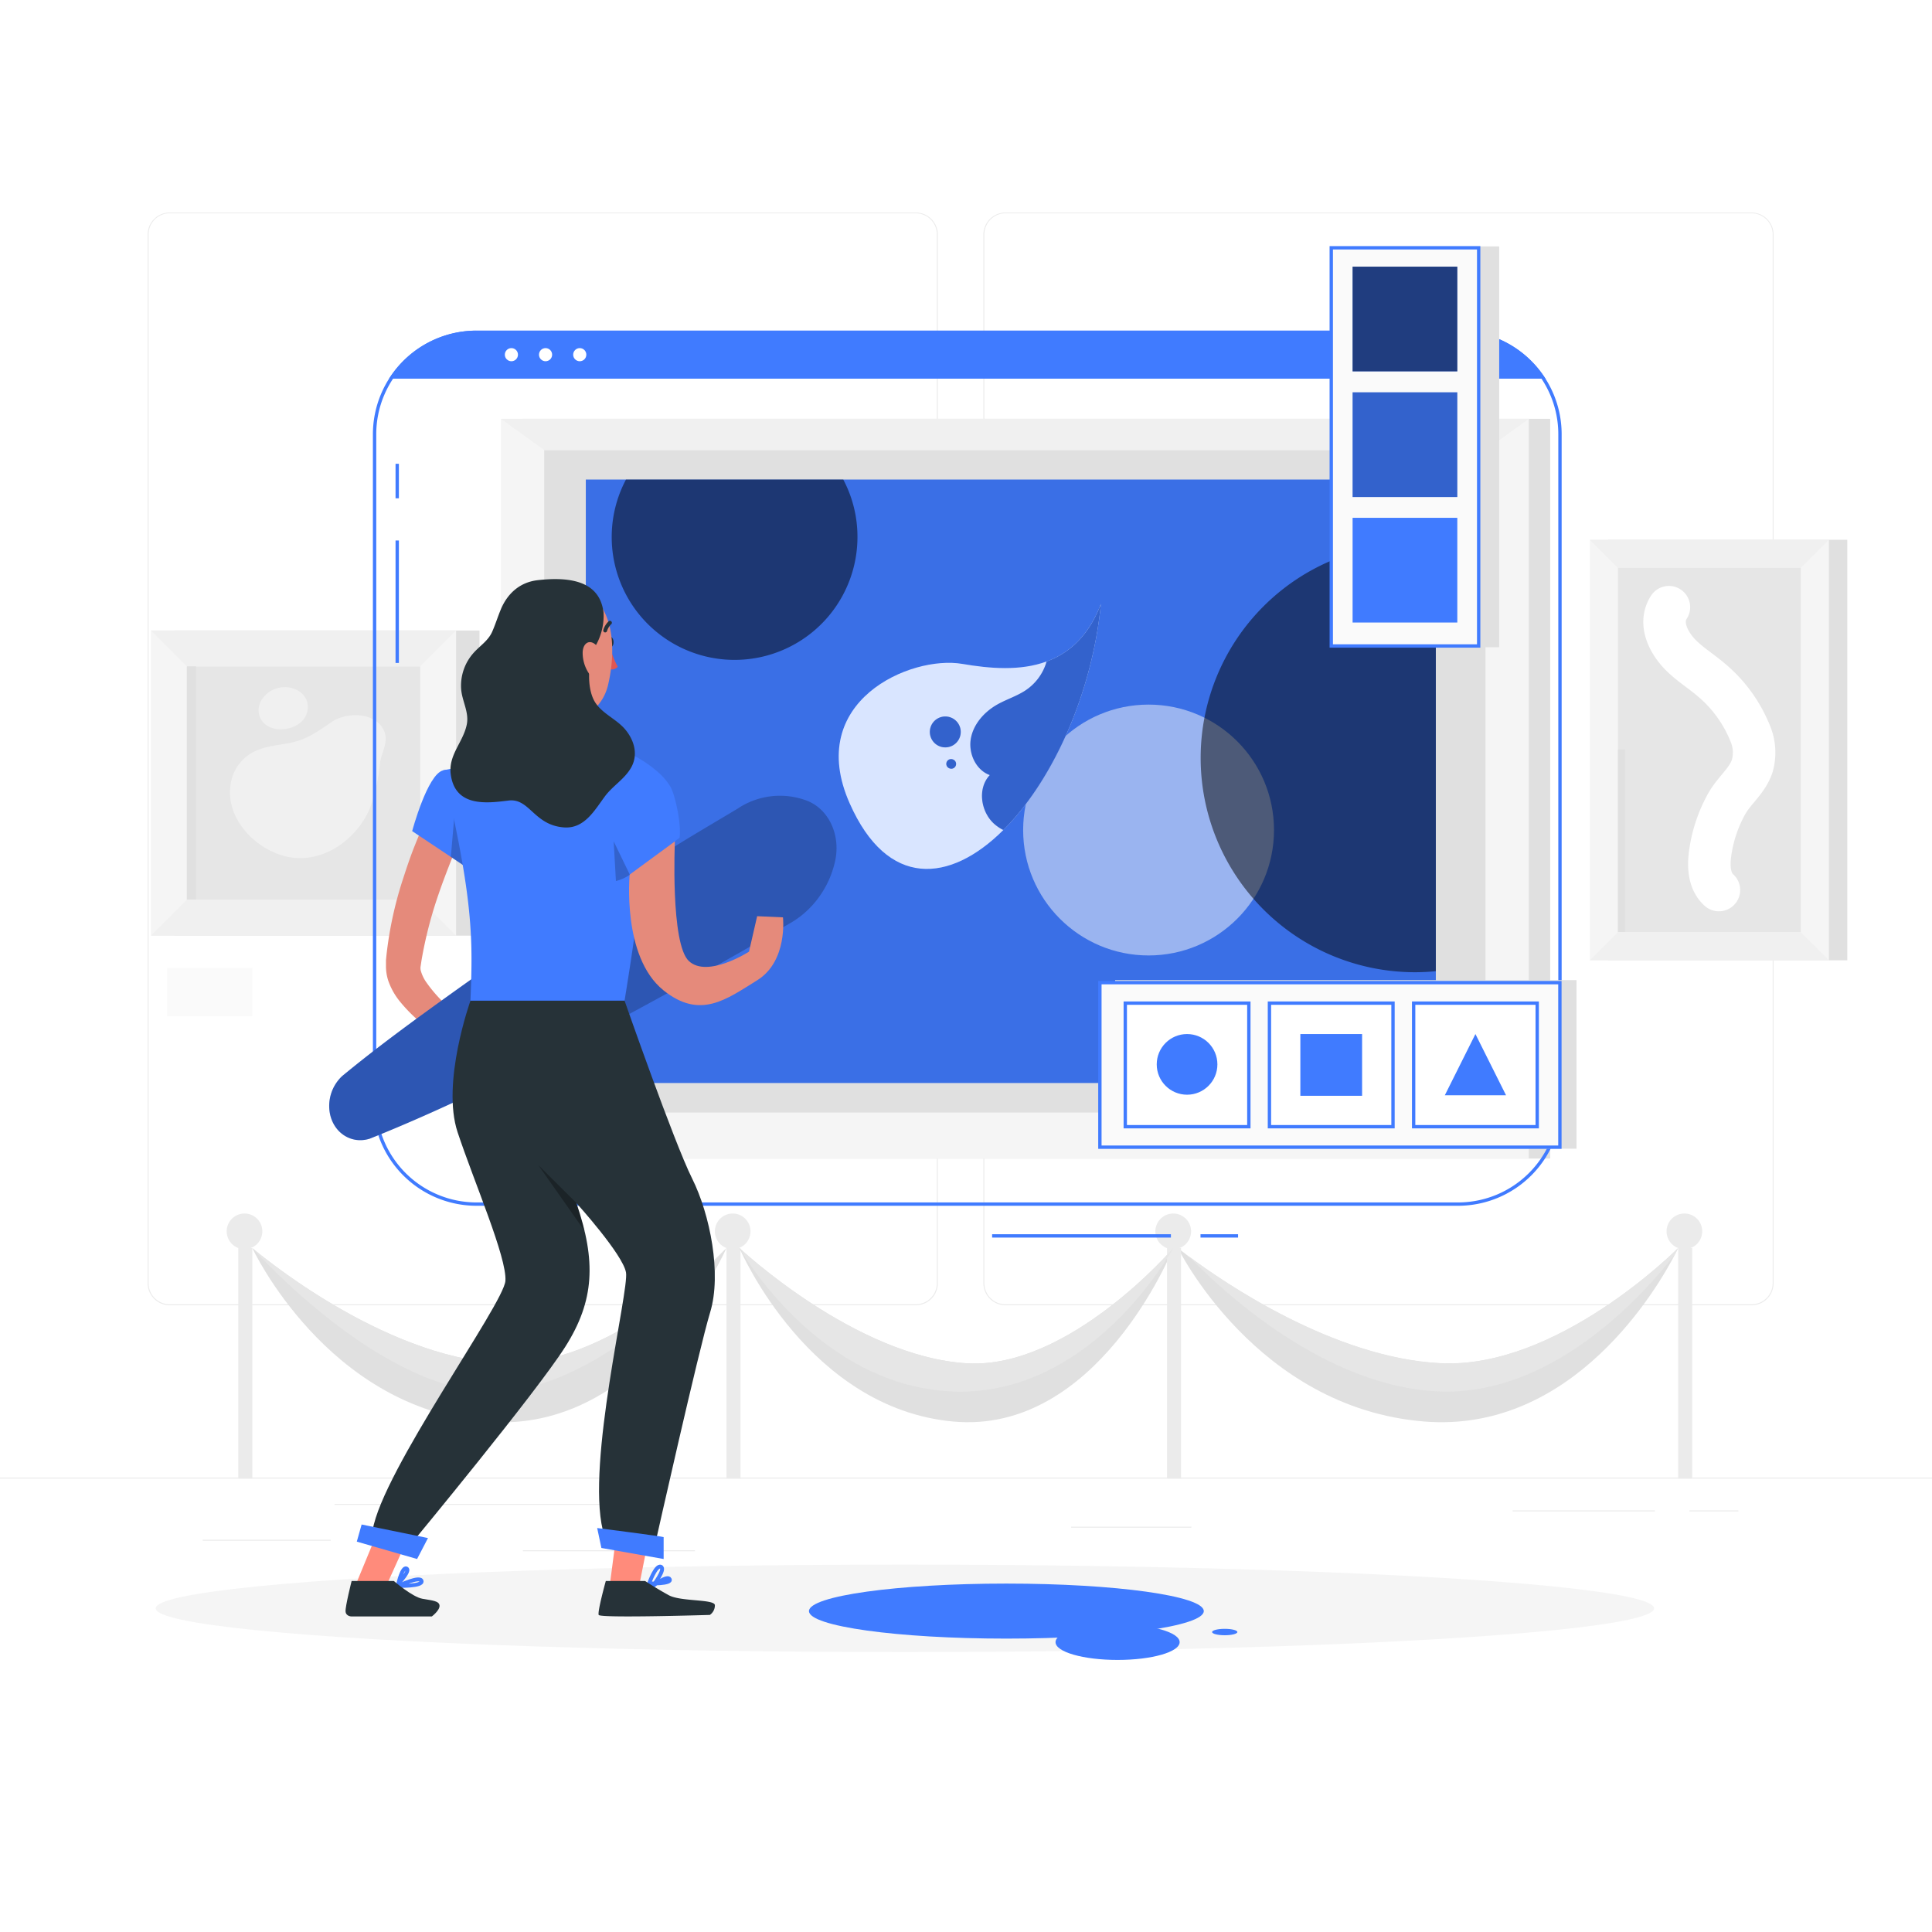 <svg class="animated" id="freepik_stories-personalization" xmlns="http://www.w3.org/2000/svg" viewBox="0 0 500 500" version="1.1" xmlns:xlink="http://www.w3.org/1999/xlink" xmlns:svgjs="http://svgjs.com/svgjs"><style>svg#freepik_stories-personalization:not(.animated) .animable {opacity: 0;}svg#freepik_stories-personalization.animated #freepik--background-complete--inject-25 {animation: 1.5s Infinite  linear floating;animation-delay: 0s;}svg#freepik_stories-personalization.animated #freepik--Shadow--inject-25 {animation: 1.5s Infinite  linear heartbeat;animation-delay: 0s;}svg#freepik_stories-personalization.animated #freepik--Painting--inject-25 {animation: 1.5s Infinite  linear floating;animation-delay: 0s;}svg#freepik_stories-personalization.animated #freepik--Window--inject-25 {animation: 1.5s Infinite  linear floating;animation-delay: 0s;}svg#freepik_stories-personalization.animated #freepik--Character--inject-25 {animation: 1.5s Infinite  linear wind;animation-delay: 0s;}            @keyframes floating {                0% {                    opacity: 1;                    transform: translateY(0px);                }                50% {                    transform: translateY(-10px);                }                100% {                    opacity: 1;                    transform: translateY(0px);                }            }                    @keyframes heartbeat {                0% {                    transform: scale(1);                }                10% {                    transform: scale(1.1);                }                30% {                    transform: scale(1);                }                40% {                    transform: scale(1);                }                50% {                    transform: scale(1.1);                }                60% {                    transform: scale(1);                }                100% {                    transform: scale(1);                }            }                    @keyframes wind {                0% {                    transform: rotate( 0deg );                }                25% {                    transform: rotate( 1deg );                }                75% {                    transform: rotate( -1deg );                }            }        </style><g id="freepik--background-complete--inject-25" class="animable" style="transform-origin: 250px 228.23px;"><rect y="382.4" width="500" height="0.25" style="fill: rgb(235, 235, 235); transform-origin: 250px 382.525px;" id="el9s8tly0u4qq" class="animable"></rect><rect x="52.46" y="398.49" width="33.12" height="0.25" style="fill: rgb(235, 235, 235); transform-origin: 69.02px 398.615px;" id="ele6l04av3ua" class="animable"></rect><rect x="135.33" y="401.21" width="44.5" height="0.25" style="fill: rgb(235, 235, 235); transform-origin: 157.58px 401.335px;" id="elvlzqdxw6acp" class="animable"></rect><rect x="86.58" y="389.21" width="70.42" height="0.25" style="fill: rgb(235, 235, 235); transform-origin: 121.79px 389.335px;" id="elkrmznvg6z2h" class="animable"></rect><rect x="437.21" y="390.89" width="12.69" height="0.25" style="fill: rgb(235, 235, 235); transform-origin: 443.555px 391.015px;" id="elj1x67z6lrwi" class="animable"></rect><rect x="391.47" y="390.89" width="36.83" height="0.25" style="fill: rgb(235, 235, 235); transform-origin: 409.885px 391.015px;" id="el9ohpv306m7c" class="animable"></rect><rect x="277.21" y="395.11" width="31.12" height="0.25" style="fill: rgb(235, 235, 235); transform-origin: 292.77px 395.235px;" id="el5jq2bk2th04" class="animable"></rect><path d="M237,55H43.91a5.71,5.71,0,0,0-5.7,5.66V332.09a5.71,5.71,0,0,0,5.7,5.71H237a5.71,5.71,0,0,0,5.71-5.71V60.71A5.71,5.71,0,0,0,237,55Zm5.46,277.09a5.48,5.48,0,0,1-5.46,5.46H43.91a5.46,5.46,0,0,1-5.45-5.46V60.66a5.46,5.46,0,0,1,5.45-5.46H237a5.48,5.48,0,0,1,5.46,5.46Z" style="fill: rgb(235, 235, 235); transform-origin: 140.46px 196.4px;" id="elocl137qyhlt" class="animable"></path><path d="M453.31,55H260.21a5.72,5.72,0,0,0-5.71,5.66V332.09a5.73,5.73,0,0,0,5.71,5.71h193.1a5.7,5.7,0,0,0,5.69-5.71V60.66A5.71,5.71,0,0,0,453.31,55Zm5.46,277.09a5.48,5.48,0,0,1-5.46,5.46H260.21a5.48,5.48,0,0,1-5.46-5.46V60.66a5.48,5.48,0,0,1,5.46-5.46h193.1a5.48,5.48,0,0,1,5.46,5.46Z" style="fill: rgb(235, 235, 235); transform-origin: 356.75px 196.4px;" id="elzrctgehq3x" class="animable"></path><path d="M67.89,318.67a4.61,4.61,0,1,1-4.61-4.61A4.6,4.6,0,0,1,67.89,318.67Z" style="fill: rgb(235, 235, 235); transform-origin: 63.28px 318.67px;" id="elmybbu2ojdq" class="animable"></path><rect x="61.67" y="322.99" width="3.63" height="59.66" style="fill: rgb(235, 235, 235); transform-origin: 63.485px 352.82px;" id="el3938t8egfda" class="animable"></rect><path d="M194.23,318.67a4.61,4.61,0,1,1-4.61-4.61A4.6,4.6,0,0,1,194.23,318.67Z" style="fill: rgb(235, 235, 235); transform-origin: 189.62px 318.67px;" id="elnu8yjso3wsd" class="animable"></path><rect x="188.01" y="322.99" width="3.63" height="59.66" style="fill: rgb(235, 235, 235); transform-origin: 189.825px 352.82px;" id="el561igofofqq" class="animable"></rect><path d="M188,323s-21.1,48.41-62.27,44.92S65.3,323,65.3,323l0,0c1,.85,33.26,28.21,64.42,29.81,27.94,1.43,56.39-27.86,58.18-29.72Z" style="fill: rgb(224, 224, 224); transform-origin: 126.65px 345.55px;" id="elr4j6vxizbe9" class="animable"></path><path d="M303.64,323v0c-.58,1.42-19.87,48.33-57,44.89S191.92,324.28,191.37,323v0s30,28.2,59,29.83C276.74,354.3,303.64,323,303.64,323Z" style="fill: rgb(224, 224, 224); transform-origin: 247.505px 345.535px;" id="el8eggoo8gfrc" class="animable"></path><path d="M434.29,323c-.06.14-.31.67-.75,1.54-4.28,8.28-26.17,46.46-64.92,43.35C325.17,364.42,304.85,323,304.85,323s1,.81,2.82,2.18c8.9,6.64,37.45,26.3,65.17,27.65C402.84,354.28,433.36,323.94,434.29,323Z" style="fill: rgb(224, 224, 224); transform-origin: 369.57px 345.535px;" id="els7k947rtny9" class="animable"></path><path d="M308.25,318.67a4.62,4.62,0,1,1-4.61-4.61A4.61,4.61,0,0,1,308.25,318.67Z" style="fill: rgb(235, 235, 235); transform-origin: 303.63px 318.68px;" id="elblgqjo3i2e" class="animable"></path><rect x="302.02" y="322.99" width="3.63" height="59.66" style="fill: rgb(235, 235, 235); transform-origin: 303.835px 352.82px;" id="elludev4d4o3" class="animable"></rect><path d="M440.53,318.67a4.61,4.61,0,1,1-4.61-4.61A4.6,4.6,0,0,1,440.53,318.67Z" style="fill: rgb(235, 235, 235); transform-origin: 435.92px 318.67px;" id="el8lz236dr0xp" class="animable"></path><rect x="434.31" y="322.99" width="3.63" height="59.66" style="fill: rgb(235, 235, 235); transform-origin: 436.125px 352.82px;" id="el00jcwz8mdawr" class="animable"></rect><path d="M434.29,323c-.06.14-.31.67-.75,1.54-7.53,9.72-30.7,36.12-60,35.59-30.57-.55-58.3-27.1-65.87-35,8.9,6.64,37.45,26.3,65.17,27.65C402.84,354.28,433.36,323.94,434.29,323Z" style="fill: rgb(230, 230, 230); transform-origin: 370.98px 341.569px;" id="elg0bfa2az5fl" class="animable"></path><path d="M303.64,323v0c-.63,1.13-21,37.88-56.13,37.14s-55.5-36-56.13-37.14v0s30,28.2,59,29.83C276.74,354.3,303.64,323,303.64,323Z" style="fill: rgb(230, 230, 230); transform-origin: 247.51px 341.576px;" id="el3qvoubjx1ez" class="animable"></path><path d="M187.92,323.1c-1.83,2.15-31.51,36.67-59.95,37.06C99,360.55,66.22,324,65.32,323c1,.85,33.26,28.21,64.42,29.81C157.68,354.25,186.13,325,187.92,323.1Z" style="fill: rgb(230, 230, 230); transform-origin: 126.62px 341.582px;" id="elzt8nfpcwr7k" class="animable"></path><rect x="416.2" y="139.7" width="61.88" height="108.83" style="fill: rgb(224, 224, 224); transform-origin: 447.14px 194.115px;" id="elxsyl2y988c" class="animable"></rect><rect x="411.45" y="139.7" width="61.88" height="108.83" style="fill: rgb(245, 245, 245); transform-origin: 442.39px 194.115px;" id="eln3fc1w195fi" class="animable"></rect><rect x="418.73" y="146.24" width="47.31" height="95.01" style="fill: rgb(230, 230, 230); transform-origin: 442.385px 193.745px;" id="elxczo2f2chf" class="animable"></rect><polygon points="466.05 146.98 473.33 139.7 411.45 139.7 418.73 146.98 466.05 146.98" style="fill: rgb(240, 240, 240); transform-origin: 442.39px 143.34px;" id="elbr6fzrmvxxq" class="animable"></polygon><rect x="418.73" y="193.93" width="1.85" height="47.31" style="fill: rgb(224, 224, 224); transform-origin: 419.655px 217.585px;" id="el5lj5ayvrkin" class="animable"></rect><polygon points="473.33 248.53 466.05 241.24 418.73 241.24 411.45 248.53 473.33 248.53" style="fill: rgb(240, 240, 240); transform-origin: 442.39px 244.885px;" id="elv3y2sfxi8m7" class="animable"></polygon><path d="M431.91,157.14c-2.78,4.28.08,9.5,3.27,12.6,2.32,2.26,5.08,4,7.57,6.1A35.22,35.22,0,0,1,453,189.93a12.62,12.62,0,0,1,.45,8.39c-1.26,3.73-4.57,6.2-6.49,9.54a36.58,36.58,0,0,0-4.39,13.1c-.45,3.33-.24,7.16,2.28,9.38" style="fill: none; stroke: rgb(255, 255, 255); stroke-linecap: round; stroke-linejoin: round; stroke-width: 11px; transform-origin: 442.373px 193.74px;" id="elti75a25xa4n" class="animable"></path><rect x="45.12" y="163.17" width="78.98" height="78.98" style="fill: rgb(224, 224, 224); transform-origin: 84.61px 202.66px;" id="elu3f1mtdfpur" class="animable"></rect><rect x="39.06" y="163.17" width="78.98" height="78.98" style="fill: rgb(245, 245, 245); transform-origin: 78.55px 202.66px;" id="ell0bruxpr10g" class="animable"></rect><rect x="48.36" y="172.46" width="60.4" height="60.4" style="fill: rgb(230, 230, 230); transform-origin: 78.56px 202.66px;" id="el0xffpv6bgo8p" class="animable"></rect><polygon points="108.75 172.46 118.05 163.16 39.06 163.16 48.35 172.46 108.75 172.46" style="fill: rgb(240, 240, 240); transform-origin: 78.555px 167.81px;" id="el4n9efhhny1h" class="animable"></polygon><rect x="48.36" y="172.46" width="2.36" height="60.4" style="fill: rgb(224, 224, 224); transform-origin: 49.54px 202.66px;" id="el3bbnuublx9t" class="animable"></rect><path d="M87.39,186a9.38,9.38,0,0,0-1.6.87c-2.76,1.89-5.49,3.88-8.72,4.88-3.54,1.09-7.31,1-10.74,2.52a11.1,11.1,0,0,0-6.21,6.82c-2.8,9.07,4.59,17.82,13,20.32,9.6,2.86,19.33-3.84,22.81-12.75a49,49,0,0,0,2.44-11.3c.38-2.72,2.21-5.3,1.09-8.06C97.62,184.81,91.47,184.27,87.39,186Z" style="fill: rgb(240, 240, 240); transform-origin: 79.667px 203.584px;" id="elgcb2ebgqj9" class="animable"></path><path d="M67.27,185.6c2.07,5,11.06,3.68,12.23-1.34,1.12-4.87-4-7.43-8.07-6.07C68.47,179.19,65.94,182.38,67.27,185.6Z" style="fill: rgb(240, 240, 240); transform-origin: 73.281px 183.29px;" id="elhg0mm5wxj87" class="animable"></path><polygon points="118.05 242.15 108.75 232.85 48.35 232.85 39.06 242.15 118.05 242.15" style="fill: rgb(240, 240, 240); transform-origin: 78.555px 237.5px;" id="elytp863wqzil" class="animable"></polygon><rect x="43.24" y="250.48" width="22.06" height="12.54" style="fill: rgb(250, 250, 250); transform-origin: 54.27px 256.75px;" id="elphhq68zswdf" class="animable"></rect></g><g id="freepik--Shadow--inject-25" class="animable animator-active" style="transform-origin: 234.19px 417.255px;"><g id="freepik--Shadow--inject-1--inject-25" class="animable" style="transform-origin: 234.19px 416.24px;"><ellipse id="freepik--path--inject-1--inject-25" cx="234.19" cy="416.24" rx="193.89" ry="11.32" style="fill: rgb(245, 245, 245); transform-origin: 234.19px 416.24px;" class="animable"></ellipse></g><ellipse cx="260.45" cy="416.95" rx="51.09" ry="7.12" style="fill: rgb(64, 123, 255); transform-origin: 260.45px 416.95px;" id="el4cr87grcmgp" class="animable"></ellipse><ellipse cx="289.23" cy="424.99" rx="16.06" ry="4.6" style="fill: rgb(64, 123, 255); transform-origin: 289.23px 424.99px;" id="elt7va83j5kfm" class="animable"></ellipse><ellipse cx="316.96" cy="422.37" rx="3.27" ry="0.83" style="fill: rgb(64, 123, 255); transform-origin: 316.96px 422.37px;" id="elx6768o8qtck" class="animable"></ellipse></g><g id="freepik--Painting--inject-25" class="animable" style="transform-origin: 265.405px 204.11px;"><polygon points="395.66 299.83 129.62 299.83 140.85 287.92 384.44 287.92 395.66 299.83" style="fill: rgb(240, 240, 240); transform-origin: 262.64px 293.875px;" id="el8iffsjs2ias" class="animable"></polygon><rect x="135.15" y="108.39" width="266.04" height="191.44" style="fill: rgb(224, 224, 224); transform-origin: 268.17px 204.11px;" id="elx23we4kvw8" class="animable"></rect><rect x="129.62" y="108.39" width="266.04" height="191.44" style="fill: rgb(245, 245, 245); transform-origin: 262.64px 204.11px;" id="elep63915k2s5" class="animable"></rect><rect x="140.84" y="116.47" width="243.59" height="171.45" style="fill: rgb(224, 224, 224); transform-origin: 262.635px 202.195px;" id="elj1scn01x0rm" class="animable"></rect><rect x="151.61" y="124.11" width="219.98" height="156.17" style="fill: rgb(64, 123, 255); transform-origin: 261.6px 202.195px;" id="elf7ktihvtzrw" class="animable"></rect><g id="elpvryvbbuiqr"><rect x="151.61" y="124.11" width="219.98" height="156.17" style="opacity: 0.1; transform-origin: 261.6px 202.195px;" class="animable"></rect></g><polygon points="395.66 108.39 384.44 116.47 140.85 116.47 129.62 108.39 395.66 108.39" style="fill: rgb(240, 240, 240); transform-origin: 262.64px 112.43px;" id="elb9ie1su0tkl" class="animable"></polygon><g id="el0rfq39iyub69"><path d="M221.91,139A31.8,31.8,0,1,1,162,124.11h56.24A31.61,31.61,0,0,1,221.91,139Z" style="opacity: 0.5; transform-origin: 190.11px 147.444px;" class="animable"></path></g><g id="elxtkp3d4zhgh"><circle cx="297.25" cy="214.81" r="32.46" style="fill: rgb(250, 250, 250); opacity: 0.5; transform-origin: 297.25px 214.81px; transform: rotate(-80.69deg);" class="animable"></circle></g><g id="el45mfhmu7icq"><path d="M371.59,141V251.34a53.64,53.64,0,0,1-5.4.27,55.46,55.46,0,1,1,0-110.92A53.64,53.64,0,0,1,371.59,141Z" style="opacity: 0.5; transform-origin: 341.16px 196.15px;" class="animable"></path></g></g><g id="freepik--Window--inject-25" class="animable" style="transform-origin: 252.47px 191.81px;"><path d="M403.72,112.4V285.23a26.38,26.38,0,0,1-26.39,26.39h-254a26.39,26.39,0,0,1-26.39-26.39V112.4A26.39,26.39,0,0,1,123.33,86h254a26.39,26.39,0,0,1,26.39,26.39Z" style="fill: none; stroke: rgb(64, 123, 255); stroke-miterlimit: 10; stroke-width: 0.865px; transform-origin: 250.33px 198.81px;" id="el0rhqyvoqfpi" class="animable"></path><path d="M399.16,97.57H101.5A26.35,26.35,0,0,1,123.33,86h254A26.34,26.34,0,0,1,399.16,97.57Z" style="fill: rgb(64, 123, 255); stroke: rgb(64, 123, 255); stroke-miterlimit: 10; stroke-width: 0.865px; transform-origin: 250.33px 91.785px;" id="el2qzkpat8a6h" class="animable"></path><circle cx="132.35" cy="91.79" r="1.7" style="fill: rgb(255, 255, 255); transform-origin: 132.35px 91.79px;" id="elz3irpmyoyea" class="animable"></circle><circle cx="141.19" cy="91.79" r="1.7" style="fill: rgb(255, 255, 255); transform-origin: 141.19px 91.79px;" id="elmnb5f4dxbb" class="animable"></circle><circle cx="150.04" cy="91.79" r="1.7" style="fill: rgb(255, 255, 255); transform-origin: 150.04px 91.79px;" id="elrodhr1vluo" class="animable"></circle><rect x="349.84" y="63.77" width="38.15" height="103.73" style="fill: rgb(224, 224, 224); transform-origin: 368.915px 115.635px;" id="eli6uc6i92rgq" class="animable"></rect><rect x="344.53" y="64.13" width="38.15" height="103.05" style="fill: rgb(250, 250, 250); stroke: rgb(64, 123, 255); stroke-miterlimit: 10; stroke-width: 0.865px; transform-origin: 363.605px 115.655px;" id="elu9ycqcdgsl" class="animable"></rect><rect x="350.05" y="134.01" width="27.1" height="27.1" style="fill: rgb(64, 123, 255); transform-origin: 363.6px 147.56px;" id="el1fp0u3nmmkz" class="animable"></rect><rect x="350.05" y="69.01" width="27.1" height="27.1" style="fill: rgb(64, 123, 255); transform-origin: 363.6px 82.56px;" id="elxidmu64jhe8" class="animable"></rect><g id="el5r75fen2lj"><rect x="350.05" y="69.01" width="27.1" height="27.1" style="opacity: 0.5; transform-origin: 363.6px 82.56px;" class="animable"></rect></g><rect x="350.05" y="101.53" width="27.1" height="27.1" style="fill: rgb(64, 123, 255); transform-origin: 363.6px 115.08px;" id="elqvvgv3tdz8" class="animable"></rect><g id="el389s23u3wtb"><rect x="350.05" y="101.53" width="27.1" height="27.1" style="opacity: 0.2; transform-origin: 363.6px 115.08px;" class="animable"></rect></g><line x1="310.69" y1="319.85" x2="320.41" y2="319.85" style="fill: none; stroke: rgb(64, 123, 255); stroke-miterlimit: 10; stroke-width: 0.865px; transform-origin: 315.55px 319.85px;" id="el45twjw4pg45" class="animable"></line><line x1="256.76" y1="319.85" x2="303.03" y2="319.85" style="fill: none; stroke: rgb(64, 123, 255); stroke-miterlimit: 10; stroke-width: 0.865px; transform-origin: 279.895px 319.85px;" id="elq7yhqyf2ma9" class="animable"></line><line x1="102.8" y1="128.96" x2="102.8" y2="120.03" style="fill: none; stroke: rgb(64, 123, 255); stroke-miterlimit: 10; stroke-width: 0.865px; transform-origin: 102.8px 124.495px;" id="elsj5wx4tu6l" class="animable"></line><line x1="102.8" y1="171.57" x2="102.8" y2="139.88" style="fill: none; stroke: rgb(64, 123, 255); stroke-miterlimit: 10; stroke-width: 0.865px; transform-origin: 102.8px 155.725px;" id="elp680sykecsn" class="animable"></line><rect x="288.59" y="253.65" width="119.41" height="43.63" style="fill: rgb(224, 224, 224); transform-origin: 348.295px 275.465px;" id="elzwmoz9s4bb" class="animable"></rect><rect x="284.65" y="254.31" width="119.05" height="42.58" style="fill: rgb(250, 250, 250); stroke: rgb(64, 123, 255); stroke-miterlimit: 10; stroke-width: 0.865px; transform-origin: 344.175px 275.6px;" id="el4y7fdjmojr" class="animable"></rect><rect x="291.22" y="259.61" width="31.98" height="31.98" style="fill: rgb(255, 255, 255); stroke: rgb(64, 123, 255); stroke-miterlimit: 10; stroke-width: 0.865px; transform-origin: 307.21px 275.6px;" id="el1ay7smqnz3r" class="animable"></rect><rect x="328.53" y="259.61" width="31.98" height="31.98" style="fill: rgb(255, 255, 255); stroke: rgb(64, 123, 255); stroke-miterlimit: 10; stroke-width: 0.865px; transform-origin: 344.52px 275.6px;" id="elgs2uvf35mj" class="animable"></rect><rect x="365.85" y="259.61" width="31.98" height="31.98" style="fill: rgb(255, 255, 255); stroke: rgb(64, 123, 255); stroke-miterlimit: 10; stroke-width: 0.865px; transform-origin: 381.84px 275.6px;" id="elnenf3fh9vlk" class="animable"></rect><g id="elu8x8bbsccw"><circle cx="307.21" cy="275.46" r="7.85" style="fill: rgb(64, 123, 255); transform-origin: 307.21px 275.46px; transform: rotate(-45deg);" class="animable"></circle></g><rect x="336.53" y="267.61" width="15.98" height="15.98" style="fill: rgb(64, 123, 255); transform-origin: 344.52px 275.6px;" id="elmat32oqkxx" class="animable"></rect><polygon points="389.76 283.45 373.92 283.45 381.84 267.61 389.76 283.45" style="fill: rgb(64, 123, 255); transform-origin: 381.84px 275.53px;" id="els6m5lddyqak" class="animable"></polygon></g><g id="freepik--Character--inject-25" class="animable" style="transform-origin: 185.06px 284.105px;"><path d="M120.28,214.44c-1.19,2.6-2.44,5.47-3.53,8.25s-2.2,5.65-3.17,8.5a107.53,107.53,0,0,0-4.48,17.28l-.28,1.84a3,3,0,0,0,.09.94,9.85,9.85,0,0,0,1.38,2.91,36.76,36.76,0,0,0,5.56,6.26,84.46,84.46,0,0,0,6.91,5.77c2.41,1.86,4.93,3.66,7.43,5.36l-2.34,4.4A89.12,89.12,0,0,1,111,266.29a40.8,40.8,0,0,1-7.51-7.11,17.84,17.84,0,0,1-3-5.35,12,12,0,0,1-.6-3.75v-1.57l.12-1.25a97.83,97.83,0,0,1,4.1-19.21c1-3.08,2-6.15,3.2-9.14s2.42-5.92,3.93-9Z" style="fill: rgb(229, 138, 123); transform-origin: 115.04px 242.93px;" id="elao6kzrwfkeh" class="animable"></path><path d="M216,223.41a24.93,24.93,0,0,1-5,10,23.84,23.84,0,0,1-6.94,5.76c-5.05,2.92-10,5.92-15.12,8.76-10.08,5.8-20.25,11.38-30.47,16.86s-20.59,10.67-31,15.73-21.06,9.88-31.73,14.15c-4.64,1.51-9.27-1.33-10.33-6.35a10.59,10.59,0,0,1,3.17-9.86c9.27-7.64,18.82-14.59,28.43-21.48s19.23-13.52,29.14-19.91,19.72-12.69,29.68-18.76c5-3.08,10-6,15-9a19.71,19.71,0,0,1,18.08-2.07C214.69,209.53,217.77,216.5,216,223.41Z" style="fill: rgb(64, 123, 255); transform-origin: 150.849px 250.505px;" id="elwc4cwpx2mnc" class="animable"></path><g id="elxza9dv8hhnm"><path d="M216,223.41a24.93,24.93,0,0,1-5,10,23.84,23.84,0,0,1-6.94,5.76c-5.05,2.92-10,5.92-15.12,8.76-10.08,5.8-20.25,11.38-30.47,16.86s-20.59,10.67-31,15.73-21.06,9.88-31.73,14.15c-4.64,1.51-9.27-1.33-10.33-6.35a10.59,10.59,0,0,1,3.17-9.86c9.27-7.64,18.82-14.59,28.43-21.48s19.23-13.52,29.14-19.91,19.72-12.69,29.68-18.76c5-3.08,10-6,15-9a19.71,19.71,0,0,1,18.08-2.07C214.69,209.53,217.77,216.5,216,223.41Z" style="opacity: 0.3; transform-origin: 150.849px 250.505px;" class="animable"></path></g><path d="M259.66,214.81c-13.82,13.76-30,15.17-39.76-6.9-11.72-26.43,15.78-38.37,29.1-36.1,7.19,1.23,15.05,1.89,21.86-.62,5.82-2.13,10.87-6.56,14.06-14.9C282.5,180.36,272,202.51,259.66,214.81Z" style="fill: rgb(64, 123, 255); transform-origin: 250.99px 190.583px;" id="el50y7xzswuqc" class="animable"></path><g id="elvirjcv5gc0e"><path d="M259.66,214.81c-13.82,13.76-30,15.17-39.76-6.9-11.72-26.43,15.78-38.37,29.1-36.1,7.19,1.23,15.05,1.89,21.86-.62,5.82-2.13,10.87-6.56,14.06-14.9C282.5,180.36,272,202.51,259.66,214.81Z" style="fill: rgb(255, 255, 255); opacity: 0.8; transform-origin: 250.99px 190.583px;" class="animable"></path></g><path d="M259.66,214.81a11.13,11.13,0,0,1-2.35-1.58c-3.52-3.14-4.4-9.21-1.15-12.64-3.62-1.31-5.57-5.63-4.91-9.41s3.48-6.94,6.83-8.84c2.24-1.27,4.73-2.06,6.93-3.42a13.35,13.35,0,0,0,5.85-7.73c5.82-2.13,10.87-6.56,14.06-14.9C282.5,180.36,272,202.51,259.66,214.81Z" style="fill: rgb(64, 123, 255); transform-origin: 268.021px 185.55px;" id="elzd76x02xzd" class="animable"></path><path d="M247.38,198.08a1.23,1.23,0,0,1-1.55.81,1.24,1.24,0,1,1,.75-2.36A1.23,1.23,0,0,1,247.38,198.08Z" style="fill: rgb(64, 123, 255); transform-origin: 246.17px 197.699px;" id="ellbyqgs4i5v" class="animable"></path><path d="M248.46,190.61a4,4,0,1,1-2.61-5A4,4,0,0,1,248.46,190.61Z" style="fill: rgb(64, 123, 255); transform-origin: 244.64px 189.423px;" id="elwokgxdw6rir" class="animable"></path><g id="eljyspvjmia7"><path d="M259.66,214.81a11.13,11.13,0,0,1-2.35-1.58c-3.52-3.14-4.4-9.21-1.15-12.64-3.62-1.31-5.57-5.63-4.91-9.41s3.48-6.94,6.83-8.84c2.24-1.27,4.73-2.06,6.93-3.42a13.35,13.35,0,0,0,5.85-7.73c5.82-2.13,10.87-6.56,14.06-14.9C282.5,180.36,272,202.51,259.66,214.81Z" style="opacity: 0.2; transform-origin: 268.021px 185.55px;" class="animable"></path></g><g id="elm74x44pagb"><path d="M247.38,198.08a1.23,1.23,0,0,1-1.55.81,1.24,1.24,0,1,1,.75-2.36A1.23,1.23,0,0,1,247.38,198.08Z" style="opacity: 0.2; transform-origin: 246.17px 197.699px;" class="animable"></path></g><g id="elf3k91c9ni9d"><path d="M248.46,190.61a4,4,0,1,1-2.61-5A4,4,0,0,1,248.46,190.61Z" style="opacity: 0.2; transform-origin: 244.64px 189.423px;" class="animable"></path></g><path d="M121.75,259s-7.58,21.17-3.33,34,12.8,32.49,12.38,38.48S99,380.64,96.44,396L106.85,399s31.84-38.48,39.44-50.45,8-22.23,2.89-37.19c0,0,12,13.25,12.83,17.95s-10.26,49.17-6,66.7l13.68,3s11.12-49.59,14.11-59.43,0-25.22-4.7-34.63-17.47-46-17.47-46Z" style="fill: rgb(38, 50, 56); transform-origin: 140.719px 328.98px;" id="elkc7okrph0on" class="animable"></path><polygon points="104.09 401.32 100.25 409.8 92.34 409.46 96.45 399.51 104.09 401.32" style="fill: rgb(255, 139, 123); transform-origin: 98.215px 404.655px;" id="eluqhq0mg540b" class="animable"></polygon><polygon points="166.96 402.62 165.53 409.8 157.87 409.8 159.21 399.51 166.96 402.62" style="fill: rgb(255, 139, 123); transform-origin: 162.415px 404.655px;" id="elshfs0gmldb" class="animable"></polygon><path d="M168,409.8s1.73-4.93,3.05-4.32-2.07,4.94-2.07,4.94,3.82-2.92,4.35-1.69S168,409.8,168,409.8Z" style="fill: none; stroke: rgb(64, 123, 255); stroke-miterlimit: 10; transform-origin: 170.682px 407.924px;" id="eltz7egjk3aup" class="animable"></path><path d="M103.1,409.8s1-4.4,2.11-3.88S103.1,409.8,103.1,409.8Z" style="fill: none; stroke: rgb(64, 123, 255); stroke-miterlimit: 10; transform-origin: 104.271px 407.839px;" id="elwchicvs854" class="animable"></path><path d="M103.1,410.42s5.62-2.68,6-1.26S103.1,410.42,103.1,410.42Z" style="fill: none; stroke: rgb(64, 123, 255); stroke-miterlimit: 10; transform-origin: 106.108px 409.585px;" id="elfi5sr3pxbe" class="animable"></path><path d="M91,418.34s-1.49,0-1.57-1.32S91,409.16,91,409.16h10.92s4.8,4.13,7.36,4.59,4.38.54,4.47,1.78-2,2.81-2,2.81Z" style="fill: rgb(38, 50, 56); transform-origin: 101.59px 413.75px;" id="elawo5qe0ko7n" class="animable"></path><path d="M156.78,409.16s-2.19,7.9-1.84,8.78,28.77,0,28.77,0a3,3,0,0,0,1.3-2.54c-.16-1.58-8.84-.88-11.91-2.55s-6.15-3.69-6.15-3.69Z" style="fill: rgb(38, 50, 56); transform-origin: 169.956px 413.746px;" id="el20a3383h2aa" class="animable"></path><polygon points="110.76 398.05 93.59 394.54 92.34 398.97 107.94 403.47 110.76 398.05" style="fill: rgb(64, 123, 255); transform-origin: 101.55px 399.005px;" id="ellc1tuihgx3o" class="animable"></polygon><path d="M171.75,397.8c-.27-.18-17.2-2.35-17.2-2.35l1.09,5.16,16.11,2.86Z" style="fill: rgb(64, 123, 255); transform-origin: 163.15px 399.46px;" id="el66n6zfznkyx" class="animable"></path><g id="elc7llk4ihzv"><polygon points="149.18 311.33 139.31 301.52 151.3 318.58 149.18 311.33" style="opacity: 0.3; transform-origin: 145.305px 310.05px;" class="animable"></polygon></g><path d="M157.87,167.56a25.61,25.61,0,0,0,2,5,2,2,0,0,1-2,.64Z" style="fill: rgb(223, 87, 83); transform-origin: 158.87px 170.409px;" id="elwlmb8ftzx4e" class="animable"></path><path d="M157.85,164.75c.52,0,.94.65.94,1.44s-.42,1.44-.94,1.44-.94-.64-.94-1.44S157.33,164.75,157.85,164.75Z" style="fill: rgb(38, 50, 56); transform-origin: 157.85px 166.19px;" id="el3kwb57jorv7" class="animable"></path><path d="M133.42,176.75c1.14,5.82,2.28,16.5-1.81,20.4,0,0,1.61,5.91,12.44,5.91,11.91,0,5.68-5.91,5.68-5.91-6.5-1.56-6.33-6.38-5.19-10.91Z" style="fill: rgb(229, 138, 123); transform-origin: 141.484px 189.905px;" id="elfbgnehvxj8" class="animable"></path><path d="M130.25,163.47c.6,9.73.65,13.87,5.56,18.86,7.4,7.52,19.22,4.66,21.54-5,2.09-8.76,2-21.34-7.56-25.21-6.79-2.8-15.77-1.41-18.57,5.38A13.32,13.32,0,0,0,130.25,163.47Z" style="fill: rgb(229, 138, 123); transform-origin: 144.334px 168.682px;" id="el34slybfmlya" class="animable"></path><path d="M128.17,197.81h0A2.23,2.23,0,0,1,130,195.3c4.4-.72,14.42-2.2,19.46-1.5,3.75.53,4.73,2.71,4.89,4.5a2.2,2.2,0,0,1-2,2.37H152l-21.77-1A2.22,2.22,0,0,1,128.17,197.81Z" style="fill: rgb(64, 123, 255); transform-origin: 141.253px 197.143px;" id="elzdb5qfm89ek" class="animable"></path><g id="el15v468zm9wk"><path d="M128.17,197.81h0A2.23,2.23,0,0,1,130,195.3c4.4-.72,14.42-2.2,19.46-1.5,3.75.53,4.73,2.71,4.89,4.5a2.2,2.2,0,0,1-2,2.37H152l-21.77-1A2.22,2.22,0,0,1,128.17,197.81Z" style="opacity: 0.6; isolation: isolate; transform-origin: 141.253px 197.143px;" class="animable"></path></g><path d="M114.67,199.37c-4.06,1-8,15.72-8,15.72l15.87,10.59S127.87,214,126,208.9C124.1,203.58,119.77,198.16,114.67,199.37Z" style="fill: rgb(64, 123, 255); transform-origin: 116.534px 212.439px;" id="eldxgc3onpar7" class="animable"></path><g id="el21gdnfdlk4r"><path d="M117.78,208.88l-1.1,12.86,5.89,4a52.89,52.89,0,0,0,3.6-11.45Z" style="opacity: 0.2; isolation: isolate; transform-origin: 121.425px 217.31px;" class="animable"></path></g><path d="M166.34,199.66s4.68,1.64-4.7,59.29H121.75c.67-16.27.69-26.29-7.08-59.58a117.94,117.94,0,0,1,16.94-2.22,124.53,124.53,0,0,1,18.12,0C157.52,197.86,166.34,199.66,166.34,199.66Z" style="fill: rgb(64, 123, 255); transform-origin: 141.089px 227.885px;" id="el6uw85jdqidf" class="animable"></path><path d="M169.83,199.43a16,16,0,0,1,3.61,4.07c1.39,2.27,2.93,10.15,2.43,13.31l-13.6,10.3s-10.29-25.54-8.43-30.64c1.14-3.11,4.51-3.21,7-2.35A31.11,31.11,0,0,1,169.83,199.43Z" style="fill: rgb(64, 123, 255); transform-origin: 164.791px 210.383px;" id="elur2tei4dry" class="animable"></path><path d="M156.19,158.45a15.5,15.5,0,0,1-1.84,8.29c-2.23,3.82-2.68,11.28-.34,15,1.89,3,5.54,4.34,7.82,7.07s3.41,6.45,1.51,9.83c-1.69,3-4.79,4.74-6.81,7.48-2.74,3.71-5.37,8.5-10.74,8-7.65-.66-8.76-7.61-14.18-6.94s-13.68,1.81-14.93-6.58c-.78-5.15,3.1-8.33,4.1-13,.72-3.3-1.29-6.23-1.45-9.49a12.73,12.73,0,0,1,3.32-9.24c1.66-1.83,3.72-3.07,4.75-5.43.82-1.87,1.42-3.83,2.21-5.72,1.66-4,4.8-7,9.46-7.56C152,148.65,155.5,153.26,156.19,158.45Z" style="fill: rgb(38, 50, 56); transform-origin: 140.44px 182.013px;" id="ela9fiqgiy3bw" class="animable"></path><path d="M150.79,168.93a9.67,9.67,0,0,0,1.53,5.22c1.32,2,2.89,1.25,3.28-.9.35-1.89.08-5.23-1.61-6.54S150.81,166.69,150.79,168.93Z" style="fill: rgb(229, 138, 123); transform-origin: 153.262px 170.751px;" id="elwojvhtkpphq" class="animable"></path><path d="M174.66,217.74s-1.19,26.55,3.64,31,15.54-2.45,15.54-2.45l2.11-9.18,6.68.3s1.3,11.34-6.68,16.29-14.77,10.22-24.26,2.58c-10.79-8.69-8.73-29.94-8.73-29.94Z" style="fill: rgb(229, 138, 123); transform-origin: 182.756px 238.935px;" id="elmntobc4le48" class="animable"></path><path d="M156.62,163.17a4.58,4.58,0,0,1,1.23-2" style="fill: none; stroke: rgb(38, 50, 56); stroke-linecap: round; stroke-linejoin: round; transform-origin: 157.235px 162.17px;" id="elji8d0xms5e" class="animable"></path><g id="elbmicubx639"><path d="M163,226.37l-4.18-8.63.58,10.27A10.5,10.5,0,0,0,163,226.37Z" style="opacity: 0.2; isolation: isolate; transform-origin: 160.91px 222.875px;" class="animable"></path></g></g><defs>     <filter id="active" height="200%">         <feMorphology in="SourceAlpha" result="DILATED" operator="dilate" radius="2"></feMorphology>                <feFlood flood-color="#32DFEC" flood-opacity="1" result="PINK"></feFlood>        <feComposite in="PINK" in2="DILATED" operator="in" result="OUTLINE"></feComposite>        <feMerge>            <feMergeNode in="OUTLINE"></feMergeNode>            <feMergeNode in="SourceGraphic"></feMergeNode>        </feMerge>    </filter>    <filter id="hover" height="200%">        <feMorphology in="SourceAlpha" result="DILATED" operator="dilate" radius="2"></feMorphology>                <feFlood flood-color="#ff0000" flood-opacity="0.5" result="PINK"></feFlood>        <feComposite in="PINK" in2="DILATED" operator="in" result="OUTLINE"></feComposite>        <feMerge>            <feMergeNode in="OUTLINE"></feMergeNode>            <feMergeNode in="SourceGraphic"></feMergeNode>        </feMerge>            <feColorMatrix type="matrix" values="0   0   0   0   0                0   1   0   0   0                0   0   0   0   0                0   0   0   1   0 "></feColorMatrix>    </filter></defs></svg>